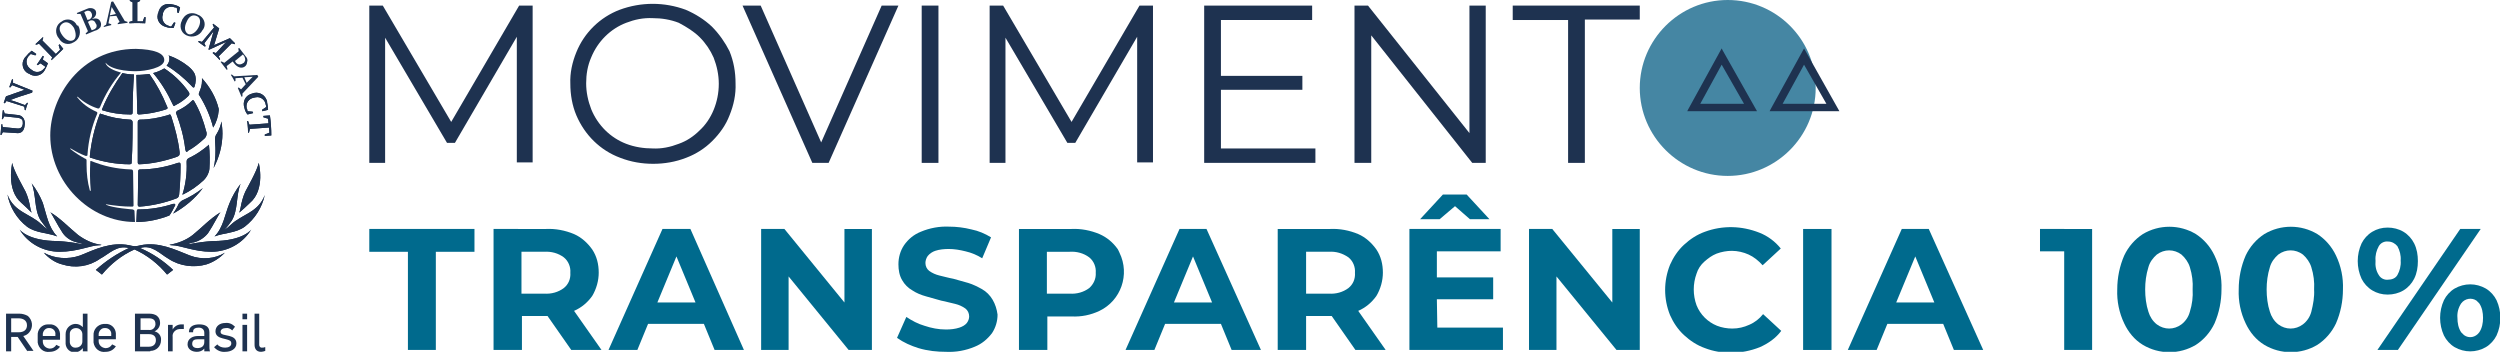 <?xml version="1.0" encoding="utf-8"?>
<!-- Generator: Adobe Illustrator 23.0.1, SVG Export Plug-In . SVG Version: 6.00 Build 0)  -->
<svg version="1.1" id="Layer_1" xmlns="http://www.w3.org/2000/svg" xmlns:xlink="http://www.w3.org/1999/xlink" x="0px" y="0px"
	 viewBox="0 0 537.2 75.6" style="enable-background:new 0 0 537.2 75.6;" xml:space="preserve">
<style type="text/css">
	.st0{fill:#4586A3;}
	.st1{fill:#1E3250;}
	.st2{fill:#006A8D;}
</style>
<g id="Grupo_15474" transform="translate(-8026.48 239)">
	<g id="Grupo_14948" transform="translate(8105.834 -239)">
		<g>
			<g id="Grupo_14947">
				<path id="Caminho_84070" class="st0" d="M310.8,18.9c0,10.4-8.5,18.9-18.9,18.9S273,29.3,273,18.9S281.5,0,291.9,0
					C302.3,0,310.8,8.4,310.8,18.9C310.8,18.9,310.8,18.9,310.8,18.9"/>
				<path id="Caminho_84071" class="st1" d="M17.6,26.2L2.9,1.2H0V35h3.4V8.1l13.3,22.6h1.7L31.7,7.9v27h3.4V1.2h-2.9L17.6,26.2z"/>
				<path id="Caminho_84072" class="st1" d="M73.6,5.7C72,4.2,70.1,3,68,2.1c-4.6-1.7-9.6-1.7-14.2,0c-4.2,1.6-7.6,4.9-9.3,9.1
					c-0.9,2.2-1.4,4.5-1.3,6.8c0,2.3,0.4,4.7,1.3,6.8c1.8,4.2,5.1,7.5,9.4,9.1c2.3,0.9,4.7,1.3,7.1,1.3c2.4,0,4.8-0.4,7.1-1.3
					c2.1-0.8,4-2,5.6-3.6c1.6-1.6,2.9-3.4,3.7-5.5c0.9-2.2,1.4-4.5,1.3-6.9c0-2.4-0.4-4.7-1.3-6.9C76.5,9.2,75.2,7.3,73.6,5.7
					 M74,23.6c-0.7,1.7-1.7,3.2-3,4.4c-1.3,1.3-2.8,2.3-4.5,2.9c-1.8,0.7-3.7,1.1-5.6,1c-1.9,0-3.9-0.3-5.7-1
					c-3.4-1.3-6.1-4-7.5-7.4c-0.7-1.8-1.1-3.7-1.1-5.6c0-1.9,0.3-3.8,1.1-5.6c1.4-3.4,4.1-6.1,7.5-7.4c1.8-0.7,3.7-1.1,5.7-1
					c1.9,0,3.8,0.3,5.6,1C68.2,5.8,69.8,6.8,71,8c1.3,1.3,2.3,2.8,3,4.4c0.7,1.8,1.1,3.7,1.1,5.6C75.1,20,74.7,21.9,74,23.6"/>
				<path id="Caminho_84073" class="st1" d="M97.1,30.6l-13-29.4h-3.9l15,33.8h3.5l15-33.8h-3.6L97.1,30.6z"/>
				<rect id="Retângulo_9387" x="118.7" y="1.2" class="st1" width="3.6" height="33.8"/>
				<path id="Caminho_84074" class="st1" d="M150.9,26.2L136.2,1.2h-2.9V35h3.4V8.1L150,30.7h1.7l13.3-22.8v27h3.4V1.2h-2.9
					L150.9,26.2z"/>
				<path id="Caminho_84075" class="st1" d="M183,19.3h17.5v-3H183v-12h19.6V1.2h-23.2V35h23.9v-3.1H183V19.3z"/>
				<path id="Caminho_84076" class="st1" d="M236.4,28.6L214.6,1.2h-2.9V35h3.6V7.6L237,35h2.9V1.2h-3.5V28.6z"/>
				<path id="Caminho_84077" class="st1" d="M245.7,1.2v3.1h11.9V35h3.6V4.2H273V1.2H245.7z"/>
				<path id="Caminho_84078" class="st2" d="M0,54.1h8.3v21.1h6V54.1h8.3v-4.9H0V54.1z"/>
				<path id="Caminho_84079" class="st2" d="M44,66.8c1.6-0.7,2.9-1.8,3.9-3.2c0.9-1.5,1.4-3.3,1.4-5c0-1.8-0.4-3.5-1.4-5
					c-1-1.4-2.3-2.6-3.9-3.3c-1.9-0.8-4-1.2-6-1.1H26.7v26h6.1v-7.3H38c0.1,0,0.2,0,0.3,0l5.1,7.3h6.5L44,66.8
					C44,66.8,44,66.8,44,66.8 M41.8,55.3c1,0.8,1.5,2.1,1.4,3.3c0.1,1.3-0.4,2.5-1.4,3.3c-1.2,0.9-2.7,1.3-4.2,1.2h-4.9v-9h4.9
					C39.1,54,40.6,54.4,41.8,55.3"/>
				<path id="Caminho_84080" class="st2" d="M63,49.2l-11.6,26h6.2l2.3-5.6h12l2.3,5.6h6.3L69,49.2H63z M61.9,65l4.1-9.9l4.1,9.9
					H61.9z"/>
				<path id="Caminho_84081" class="st2" d="M102.1,65L89.2,49.2h-5v26h5.9V59.4l12.9,15.8h5v-26h-5.9V65z"/>
				<path id="Caminho_84082" class="st2" d="M131.6,62.1c-0.9-0.5-1.9-1-2.9-1.3c-1.1-0.3-2.1-0.6-3.2-0.9c-1.1-0.2-2.1-0.5-3-0.7
					c-0.8-0.2-1.5-0.5-2.2-1c-0.5-0.4-0.8-1-0.8-1.7c0-0.5,0.2-1.1,0.5-1.5c0.4-0.5,1-0.9,1.6-1.1c0.9-0.3,1.9-0.4,2.9-0.4
					c1.2,0,2.4,0.2,3.6,0.5c1.3,0.3,2.5,0.8,3.6,1.5l1.9-4.5c-1.3-0.8-2.7-1.4-4.2-1.7c-1.6-0.4-3.2-0.6-4.8-0.6
					c-2.1-0.1-4.2,0.3-6.1,1.1c-1.5,0.6-2.7,1.6-3.6,2.9c-0.8,1.2-1.2,2.6-1.2,4.1c0,1.2,0.2,2.4,0.8,3.4c0.5,0.9,1.3,1.7,2.2,2.2
					c0.9,0.6,1.9,1,3,1.3c1.1,0.3,2.1,0.6,3.2,0.9c1.1,0.2,2,0.5,3,0.7c0.8,0.2,1.5,0.5,2.2,1c0.5,0.4,0.8,1,0.8,1.7
					c0,0.5-0.2,1-0.5,1.4c-0.4,0.5-1,0.8-1.6,1c-0.9,0.3-1.9,0.4-2.9,0.4c-1.6,0-3.1-0.3-4.6-0.8c-1.4-0.4-2.7-1.1-3.9-1.9l-2,4.5
					c1.4,1,3,1.7,4.6,2.2c2,0.6,4,0.8,6,0.8c2.1,0.1,4.2-0.3,6.1-1.1c1.5-0.6,2.7-1.6,3.7-2.9c0.8-1.2,1.2-2.6,1.2-4
					C134.7,65.3,133.6,63.2,131.6,62.1"/>
				<path id="Caminho_84083" class="st2" d="M156.9,50.3c-1.9-0.8-4-1.2-6-1.1h-11.3v26h6.1V68h5.2c2.1,0.1,4.1-0.3,6-1.2
					c4.6-2.2,6.6-7.8,4.3-12.5c-0.1-0.3-0.3-0.6-0.4-0.8C159.8,52.1,158.5,51,156.9,50.3 M154.7,61.9c-1.2,0.9-2.7,1.3-4.2,1.2h-4.9
					v-9h4.9c1.5-0.1,3,0.3,4.2,1.2c1,0.8,1.5,2.1,1.4,3.3C156.2,59.9,155.6,61.1,154.7,61.9"/>
				<path id="Caminho_84084" class="st2" d="M174.1,49.2l-11.6,26h6.2l2.3-5.6h12l2.3,5.6h6.3l-11.7-26H174.1z M172.9,65l4.1-9.9
					l4.1,9.9H172.9z"/>
				<path id="Caminho_84085" class="st2" d="M212.5,66.8c1.6-0.7,2.9-1.8,3.9-3.2c0.9-1.5,1.4-3.3,1.4-5c0-1.8-0.4-3.5-1.4-5
					c-1-1.4-2.3-2.6-3.9-3.3c-1.9-0.8-4-1.2-6-1.1h-11.3v26h6.1v-7.3h5.2c0.1,0,0.2,0,0.3,0l5.1,7.3h6.5L212.5,66.8
					C212.5,66.8,212.5,66.8,212.5,66.8 M210.4,55.3c1,0.8,1.5,2.1,1.4,3.3c0.1,1.3-0.4,2.5-1.4,3.3c-1.2,0.9-2.7,1.3-4.2,1.2h-4.9
					v-9h4.9C207.7,54,209.1,54.4,210.4,55.3"/>
				<path id="Caminho_84086" class="st2" d="M233.3,44.3l3.2,2.8h4.2l-4.9-5.3h-5.1l-4.9,5.3h4.2L233.3,44.3z"/>
				<path id="Caminho_84087" class="st2" d="M229.4,64.3h12.1v-4.7h-12.1V54h13.7v-4.8h-19.6v26h20.1v-4.8h-14.1L229.4,64.3z"/>
				<path id="Caminho_84088" class="st2" d="M267.1,65l-12.9-15.8h-5v26h5.9V59.4l12.9,15.8h5v-26h-5.9V65z"/>
				<path id="Caminho_84089" class="st2" d="M286.9,56.2c0.8-0.7,1.6-1.3,2.6-1.7c1.1-0.4,2.2-0.6,3.3-0.6c1.2,0,2.5,0.3,3.6,0.8
					c1.1,0.5,2.1,1.3,3,2.3l3.9-3.6c-1.2-1.5-2.8-2.7-4.6-3.4c-3.8-1.5-7.9-1.6-11.7-0.2c-1.7,0.6-3.2,1.6-4.5,2.8
					c-1.3,1.2-2.3,2.7-3,4.3c-1.4,3.5-1.4,7.3,0,10.8c0.7,1.6,1.7,3.1,3,4.3c1.3,1.2,2.8,2.2,4.5,2.8c1.8,0.7,3.7,1,5.6,1
					c2.1,0,4.2-0.4,6.2-1.2c1.8-0.8,3.4-1.9,4.6-3.5l-3.9-3.6c-0.8,1-1.8,1.8-3,2.3c-1.1,0.5-2.3,0.8-3.6,0.8
					c-1.1,0-2.3-0.2-3.3-0.6c-2-0.8-3.6-2.4-4.4-4.4c-0.8-2.2-0.8-4.6,0-6.8C285.5,57.8,286.1,56.9,286.9,56.2"/>
				<rect id="Retângulo_9388" x="308.1" y="49.2" class="st2" width="6.1" height="26"/>
				<path id="Caminho_84090" class="st2" d="M329.3,49.2l-11.6,26h6.2l2.3-5.6h12l2.3,5.6h6.3l-11.7-26H329.3z M328.1,65l4.1-9.9
					l4.1,9.9H328.1z"/>
				<path id="Caminho_84091" class="st2" d="M359,54h5.2v21.2h6v-26H359V54z"/>
				<path id="Caminho_84092" class="st2" d="M392.5,50.3c-3.5-2.1-7.9-2.1-11.4,0c-1.7,1.1-3.1,2.7-4,4.6c-1,2.3-1.5,4.8-1.5,7.3
					c-0.1,2.5,0.4,5,1.5,7.3c0.9,1.9,2.2,3.5,4,4.6c3.5,2.1,7.9,2.1,11.4,0c1.7-1.1,3.1-2.7,4-4.6c1-2.3,1.5-4.8,1.5-7.3
					c0.1-2.5-0.4-5-1.5-7.3C395.6,53,394.2,51.4,392.5,50.3 M391.2,67c-0.3,1.1-0.9,2-1.8,2.7c-1.6,1.2-3.7,1.2-5.3,0
					c-0.9-0.7-1.5-1.7-1.8-2.7c-0.5-1.5-0.7-3.2-0.7-4.8c0-1.6,0.2-3.2,0.7-4.8c0.3-1.1,1-2,1.8-2.7c1.6-1.2,3.7-1.2,5.3,0
					c0.8,0.7,1.5,1.7,1.8,2.7c0.5,1.6,0.7,3.2,0.6,4.8C391.9,63.8,391.7,65.4,391.2,67"/>
				<path id="Caminho_84093" class="st2" d="M418.6,50.3c-3.5-2.1-7.9-2.1-11.4,0c-1.7,1.1-3.1,2.7-4,4.6c-1,2.3-1.5,4.8-1.5,7.3
					c-0.1,2.5,0.4,5,1.5,7.3c0.9,1.9,2.2,3.5,4,4.6c3.5,2.1,7.9,2.1,11.4,0c1.7-1.1,3.1-2.7,4-4.6c1-2.3,1.5-4.8,1.5-7.3
					c0.1-2.5-0.4-5-1.5-7.3C421.7,53,420.3,51.4,418.6,50.3 M417.3,67c-0.3,1.1-0.9,2-1.8,2.7c-1.6,1.2-3.7,1.2-5.3,0
					c-0.9-0.7-1.5-1.7-1.8-2.7c-0.5-1.5-0.7-3.2-0.7-4.8c0-1.6,0.2-3.2,0.7-4.8c0.3-1.1,1-2,1.8-2.7c1.6-1.2,3.7-1.2,5.3,0
					c0.8,0.7,1.5,1.7,1.8,2.7c0.5,1.6,0.7,3.2,0.6,4.8C418,63.8,417.7,65.4,417.3,67"/>
				<path id="Caminho_84094" class="st2" d="M457.1,64.5c-0.5-1-1.3-1.9-2.3-2.5c-2.1-1.2-4.6-1.2-6.7,0c-1,0.6-1.8,1.5-2.3,2.5
					c-1.1,2.4-1.1,5.2,0,7.6c0.5,1,1.3,1.9,2.3,2.5c2.1,1.2,4.6,1.2,6.7,0c1-0.6,1.8-1.5,2.3-2.5C458.2,69.7,458.2,66.9,457.1,64.5
					 M453.4,71.4c-0.8,1.1-2.2,1.4-3.3,0.6c-0.2-0.2-0.4-0.4-0.6-0.6c-0.6-0.9-0.8-2-0.8-3.1c-0.1-1.1,0.2-2.2,0.8-3.1
					c0.8-1.1,2.3-1.3,3.3-0.6c0.2,0.2,0.4,0.4,0.6,0.6c0.6,0.9,0.8,2,0.8,3.1C454.2,69.4,454,70.5,453.4,71.4"/>
				<path id="Caminho_84095" class="st2" d="M437.1,62.4c1-0.6,1.8-1.5,2.3-2.5c0.6-1.2,0.8-2.5,0.8-3.8c0-1.3-0.2-2.6-0.8-3.8
					c-0.5-1-1.3-1.9-2.3-2.5c-1-0.6-2.2-0.9-3.4-0.9c-1.2,0-2.3,0.3-3.3,0.9c-1,0.6-1.8,1.5-2.3,2.5c-1.1,2.4-1.1,5.2,0,7.6
					c0.5,1,1.3,1.9,2.3,2.5c1,0.6,2.1,0.9,3.3,0.9C434.9,63.3,436.1,63,437.1,62.4 M431.8,59.1c-0.6-0.9-0.8-2-0.7-3.1
					c-0.1-1.1,0.2-2.2,0.7-3.1c0.4-0.7,1.2-1.1,2-1c0.8,0,1.5,0.4,2,1c0.5,0.9,0.8,2,0.7,3.1c0.1,1.1-0.2,2.2-0.7,3.1
					c-0.4,0.7-1.2,1-2,1C433,60.2,432.2,59.8,431.8,59.1"/>
				<path id="Caminho_84096" class="st2" d="M449.3,49.2l-17.8,26h4.4l17.8-26H449.3z"/>
				<path id="Caminho_84097" class="st1" d="M290.6,10.4l-7.2,13.1l-0.2,0.4h15l-7.4-13.1L290.6,10.4z M286,22.3l4.6-8.4l4.8,8.4
					H286z"/>
				<path id="Caminho_84098" class="st1" d="M308.3,10.4l-7.2,13.1l-0.2,0.4h15L308.3,10.4z M303.7,22.3l4.6-8.4l4.8,8.4H303.7z"/>
			</g>
		</g>
	</g>
	<g id="Grupo_15458" transform="translate(7753.48 -505.98)">
		<g id="Grupo_15028" transform="translate(273 266.981)">
			<g>
				<g id="Grupo_15017">
					<path id="Caminho_84152" class="st1" d="M57.8,27.4l-4.1,0.3l-0.2,0.8l-0.2,0c0-1.3-0.2-2.5-0.2-2.5l0.2,0l0.3,0.8l4.1-0.3
						l-0.1-1l-1-0.3l0-0.3l1.4-0.1c0.2,1.4,0.3,2.9,0.3,4.3l-1.4,0.1l0-0.3l1-0.4L57.8,27.4z"/>
					<path id="Caminho_84153" class="st1" d="M53.2,23.9l1.1,0.1l0.1,0.3l-1.2,0.3l-0.1-0.1c-0.3-0.4-0.5-0.9-0.6-1.4
						c-0.4-1.2,0.2-2.5,1.4-2.9c0.1,0,0.2-0.1,0.3-0.1c1.2-0.5,2.6,0.1,3.1,1.4c0.1,0.2,0.1,0.3,0.1,0.5c0.1,0.5,0.2,1,0.2,1.6
						l-1.2,0.3l-0.1-0.3l0.9-0.6c0-0.2,0-0.3-0.1-0.5c-0.1-1-1.1-1.8-2.1-1.6c-0.2,0-0.3,0.1-0.5,0.1c-1,0.2-1.7,1.1-1.5,2.2
						c0,0.1,0,0.2,0.1,0.2C53.1,23.6,53.2,23.8,53.2,23.9L53.2,23.9z"/>
					<path id="Caminho_84154" class="st1" d="M46,9.7l3.4-1.5l1.1,1.1l-0.1,0.2l-0.6-0.2L47,12.1l0.3,0.6l-0.1,0.2
						c-0.7-0.8-1.5-1.5-1.5-1.5l0.1-0.2l0.6,0.2L48.6,9l-3.7,1.7l-0.1-0.1l1.1-3.9l-2,2.6l0.3,0.6L44,10l-1.4-1l0.1-0.2L43.4,9
						l2.6-3.1l-0.3-0.6l0.1-0.2l1.3,1L46,9.7z"/>
					<path id="Caminho_84155" class="st1" d="M36.8,5.7l0.6-0.9l0.3,0.1l-0.4,1.1h-0.1c-0.5,0-1,0-1.5-0.2c-1.3-0.3-2.1-1.5-1.8-2.7
						c0-0.1,0-0.2,0.1-0.3c0.3-1.5,1.4-2.3,3.3-1.8c0.5,0.1,1,0.3,1.4,0.6l-0.3,1.2l-0.3-0.1L38,1.7c-0.1-0.1-0.2-0.1-0.4-0.1
						c-1-0.4-2.1,0-2.5,1C35,2.8,35,2.9,35,3.1c-0.4,1,0.2,2.1,1.1,2.4c0.1,0,0.1,0,0.2,0.1C36.5,5.7,36.6,5.7,36.8,5.7"/>
					<path id="Caminho_84156" class="st1" d="M28.5,4.5l0-4l-0.6-0.3V0c1.1,0,2.2,0,2.2,0v0.2l-0.6,0.3l0,4.1l1.2,0L31,3.7h0.3
						L31.2,5c0,0-1.9-0.1-3.4,0V4.7L28.5,4.5z"/>
					<path id="Caminho_84157" class="st1" d="M11.2,12.3L8.4,9.4L7.8,9.6L7.6,9.5L9.2,8l0.1,0.1L9.1,8.7l2.9,2.9l0.9-0.9l-0.3-1
						l0.2-0.2l0.8,1c0,0-1.2,1.2-2.5,2.4L11,12.9L11.2,12.3z"/>
					<path id="Caminho_84158" class="st1" d="M9.2,12.8l1.1,0.8c-0.2,0.5-0.4,1-0.7,1.5c-0.6,1.1-2,1.5-3.1,0.9
						c-0.1-0.1-0.2-0.2-0.4-0.2c-1.2-0.6-1.6-2.1-0.9-3.2c0.1-0.2,0.2-0.3,0.4-0.5c0.3-0.4,0.7-0.8,1.1-1.1l0.1-0.1l1,0.7l-0.2,0.3
						l-1-0.3c-0.1,0.1-0.2,0.2-0.3,0.3c-0.8,0.7-0.8,2,0,2.7c0.2,0.2,0.3,0.3,0.5,0.4c0.8,0.7,1.9,0.6,2.6-0.2
						c0.1-0.1,0.1-0.2,0.2-0.2c0.1-0.1,0.1-0.2,0.1-0.3l-1-0.7l-0.6,0.4l-0.2-0.1L9.2,12l0.2,0.1L9.2,12.8z"/>
					<path id="Caminho_84159" class="st1" d="M2.2,21.5c1.1,0.3,2.1,0.7,3.2,1.1c0.1-0.2,0.3-0.3,0.4-0.5L6,22.1
						c-0.2,0.5-0.4,1.1-0.5,1.6l-0.2-0.1c0-0.2,0-0.4-0.1-0.7c-1.3-0.4-2.5-0.8-3.8-1.2c-0.1,0.2-0.3,0.4-0.4,0.5l-0.2-0.1
						c0.2-0.5,0.3-1,0.5-1.4c1.3-0.5,2.7-0.9,4-1.4l-2.7-1c-0.1,0.2-0.3,0.3-0.4,0.5l-0.2-0.1c0.2-0.6,0.4-1.1,0.6-1.7l0.2,0.1
						c0,0.2,0,0.5,0,0.7L7,19.5c0,0.1-0.1,0.2-0.1,0.4C5.3,20.4,3.7,20.9,2.2,21.5"/>
					<path id="Caminho_84160" class="st1" d="M0.6,27.3l3,0.3c0.8,0.1,1.2-0.2,1.3-1c0-0.3,0-0.6-0.1-0.8c-0.2-0.3-0.5-0.4-1-0.5
						l-2.9-0.3c-0.1,0.2-0.2,0.4-0.3,0.6l-0.2,0c0.1-0.6,0.1-1.2,0.2-1.9l0.2,0c0.1,0.2,0.1,0.5,0.2,0.7l2.7,0.3
						c0.6,0,1.1,0.3,1.4,0.8c0.2,0.4,0.3,0.9,0.2,1.4c-0.1,1.2-0.7,1.8-1.7,1.7l-3-0.2c-0.1,0.2-0.2,0.4-0.3,0.6l-0.2,0
						c0.1-0.8,0.1-1.5,0.2-2.3l0.2,0C0.5,26.9,0.5,27.1,0.6,27.3"/>
					<path id="Caminho_84161" class="st1" d="M53.7,43.6c3.4-2.9,1.9-8.6,1.9-8.6c-0.4,1.8-2.4,5.2-2.9,6.2c-0.5,1.1-0.8,2.3-1,3.4
						c-0.1,0.6-0.3,1.1-0.3,1.1C52.2,45,53,44.3,53.7,43.6"/>
					<path id="Caminho_84162" class="st1" d="M40.8,54.9c-3.3-1.3-6.7-3-10.6-2.2c-0.4,0.1-0.8,0.2-1.2,0.2c-0.4,0-0.8-0.1-1.2-0.2
						c-4-0.8-7.4,0.9-10.6,2.2c-2.6,0.9-5.4,0.7-7.8-0.6c1.1,1.2,2.4,2.1,3.9,2.5c2.8,0.9,5.8,0.5,8.2-1.2c1.9-1,3.6-3,6.2-2.3
						c-2.6,1.2-5,2.8-7.1,4.7l1.3,1c1.9-2.3,4.3-4.2,7-5.4c2.7,1.2,5.1,3.1,7,5.4l1.3-1c-2.1-2-4.5-3.6-7.1-4.7
						c2.5-0.8,4.2,1.2,6.1,2.3c2.4,1.6,5.5,2,8.2,1.2c1.5-0.5,2.9-1.4,3.9-2.5C46.3,55.6,43.4,55.9,40.8,54.9"/>
					<path id="Caminho_84163" class="st1" d="M46.1,50.8c2.1-0.8,4.6-0.7,6.5-2.1c2.2-1.7,3.7-4.1,4.3-6.8c-1.4,3.8-4.9,4.1-7.3,6.4
						c-0.4,0.4-0.9,0.8-1.4,1.1l0,0c0.6-0.6,1.1-1.3,1.6-2c1.4-2.3,0.9-5.5,1.9-7.9c-1,1.3-1.8,2.7-2.4,4.2
						C48.3,46.1,48,48.9,46.1,50.8"/>
					<path id="Caminho_84164" class="st1" d="M4.6,43.6c0.8,0.7,1.5,1.4,2.2,2.1c0,0-0.2-0.5-0.3-1.1c-0.2-1.2-0.5-2.3-1-3.4
						c-0.5-1-2.5-4.4-2.9-6.2C2.7,35,1.2,40.7,4.6,43.6"/>
					<path id="Caminho_84165" class="st1" d="M45.4,54.1c3.5,0,6.8-1.8,8.6-4.8c0,0-1.7,2.5-8.3,2.5c-1.6,0.1-3.1,0.3-4.7,0.6
						c-0.2,0.1-0.3,0-0.5,0c0.4-0.1,0.7-0.3,1.1-0.3c1.2-0.3,2.3-1,3.1-2c1.1-1.6,2.4-4.3,2.7-4.5c-2.3,1.4-3.9,3.2-6,4.9
						c-1.4,1.1-3.2,1.8-5,2.1c0.2,0.1,0.4,0.1,0.5,0.1C38.8,52.7,41.7,54.1,45.4,54.1"/>
					<path id="Caminho_84166" class="st1" d="M21.3,52.7c0.2,0,0.4,0,0.5-0.1c-1.8-0.2-3.5-1-5-2.1c-2.1-1.7-3.7-3.5-6-4.9
						c0.3,0.2,1.6,2.9,2.7,4.5c0.7,1,1.8,1.7,3.1,2c0.4,0.1,0.8,0.2,1.1,0.3c-0.2,0.1-0.3,0.1-0.5,0c-1.5-0.3-3.1-0.5-4.7-0.6
						c-6.6,0-8.3-2.5-8.3-2.5c1.8,3,5.1,4.8,8.6,4.8C16.7,54.1,19.5,52.7,21.3,52.7"/>
					<path id="Caminho_84167" class="st1" d="M1.6,41.8c1.4,3.8,4.9,4.1,7.3,6.4c0.4,0.4,0.9,0.8,1.4,1.1l0,0
						c-0.6-0.6-1.1-1.3-1.6-2c-1.4-2.3-0.9-5.5-1.9-7.9c1,1.3,1.8,2.7,2.4,4.2c0.8,2.5,1.2,5.3,3.1,7.2c-2.1-0.8-4.6-0.7-6.5-2.1
						C3.6,47,2.1,44.5,1.6,41.8"/>
					<path id="Caminho_84168" class="st1" d="M30,35.3c2.7-0.1,5.4-0.7,8-1.6c0.5-0.2,0.6-0.4,0.6-0.7c0-0.1,0-0.2,0-0.3
						c-0.3-2.6-1-5.2-1.8-7.7c-0.1-0.3-0.2-0.4-0.3-0.4c-0.1,0-0.2,0-0.3,0.1c-2,0.6-4,1-6.1,1c-0.3,0-0.5,0.2-0.5,0.5
						c0,0,0,0.1,0,0.1c0,1.3,0,3.4,0,6.2c0,0.7,0,1.7,0,2.4c0,0.1,0,0.2,0.1,0.3C29.7,35.3,29.9,35.3,30,35.3"/>
					<path id="Caminho_84169" class="st1" d="M22,23.3c-0.1,0.2-0.1,0.3-0.1,0.3c0,0,0.1,0.1,0.1,0.1c1.9,0.6,3.9,0.9,6,0.9
						c0.1,0,0.3,0,0.4-0.1c0.1-0.1,0.1-0.3,0.1-0.5c0-2.6,0.1-5.3,0.3-8c-0.8,0-1.7-0.1-2.5-0.3C24.6,18.1,23.1,20.6,22,23.3"/>
					<path id="Caminho_84170" class="st1" d="M28.5,26.3c0-0.3-0.2-0.6-0.5-0.6c0,0,0,0-0.1,0c-2.1-0.1-4.2-0.5-6.1-1.2
						c-0.1,0-0.1,0-0.2-0.1c-0.1,0-0.1,0-0.2,0.2c-1.1,2.9-1.8,5.9-2.1,9c0,0.2,0,0.3,0.2,0.3c2.7,0.9,5.5,1.4,8.3,1.4
						c0,0,0.3,0,0.4-0.1c0.1-0.1,0.1-0.2,0.1-0.6C28.5,32.3,28.5,26.3,28.5,26.3"/>
					<path id="Caminho_84171" class="st1" d="M38.3,44c-0.3,0.7-0.7,1.3-1.1,1.9c2.5-1.4,4.7-3.2,6.4-5.5c-1.4,1.1-2.9,2-4.5,2.7
						C38.7,43.4,38.4,43.7,38.3,44"/>
					<path id="Caminho_84172" class="st1" d="M46.3,32.4c0,1.3-0.1,2.5-0.4,3.7c1.2-2.3,1.9-4.8,1.9-7.4c0-0.9-0.1-1.7-0.2-2.6
						c-0.2,0.9-0.5,1.8-1,2.6c-0.3,0.4-0.4,0.8-0.4,1.3C46.3,31.3,46.3,32.4,46.3,32.4"/>
					<path id="Caminho_84173" class="st1" d="M41.8,18.6c0.3-0.9,0.4-1.9,0-2.8c-0.3-0.6-0.8-1.1-1.4-1.6c-1.3-1-2.7-1.8-4.2-2.3
						c0.2,0.2,0.2,0.5,0.2,0.8c0,0.5-0.3,1.1-0.6,1.4c2,1.2,3.8,2.7,5.4,4.4c0,0,0.2,0.3,0.4,0.3C41.7,18.9,41.8,18.6,41.8,18.6"/>
					<path id="Caminho_84174" class="st1" d="M18.8,33.2c0.2-3,0.9-6,2.1-8.8c0,0,0-0.1,0-0.2c0-0.1,0-0.1-0.2-0.2
						c-1.6-0.7-3-1.7-4.1-3.1c0,0-0.1-0.1,0-0.1s0.1,0,0.1,0c1.2,1.1,2.7,2,4.3,2.5c0.1,0,0.1,0,0.2,0c0.1,0,0.1,0,0.3-0.3
						c1.1-2.7,2.6-5.2,4.5-7.4c-1.5-0.4-3-1.1-3.3-2c0,0,0-0.1,0-0.1c0.1,0,0.1,0.1,0.1,0.1c1.6,1.8,6.4,1.7,6.4,1.7
						c2,0,6.1-0.7,6.1-2.4c0-1.5-2.2-2.3-6.1-2.4c-12,0-18.4,10.4-18.4,18.6c0,10,8.4,18.6,18.2,18.6c0-0.2-0.1-2.3-0.1-2.3
						c0-0.2-0.1-0.3-0.4-0.4c0,0-4.3-0.3-5.7-1c-0.1,0,0-0.1,0-0.1c1.9,0.3,3.7,0.5,5.6,0.5c0.2,0,0.3-0.1,0.3-0.3c0,0,0,0,0,0
						c0-0.3-0.1-7.1-0.1-7.1c0-0.5-0.1-0.6-0.6-0.6c-2.9-0.1-5.7-0.7-8.4-1.8c-0.1,0-0.1,0-0.1,0c-0.1,0-0.1,0.1-0.1,0.1
						c-0.1,2.1-0.1,4.1,0.1,6.2c0,0.1,0,0.1-0.1,0.1s-0.1-0.1-0.1-0.1c-0.5-1.8-0.7-3.6-0.7-5.5c0-0.1,0-0.9,0-0.9
						c0-0.2-0.1-0.4-0.3-0.4c-1.1-0.6-2.2-1.3-3.2-2.1c0,0,0-0.1,0-0.1c0,0,0,0,0,0c0,0,0.1,0,0.1,0c1,0.6,2.1,1.2,3.2,1.6l0.1,0
						C18.8,33.5,18.8,33.4,18.8,33.2"/>
					<path id="Caminho_84175" class="st1" d="M45.8,27.4c0.7-1.1,1.1-2.4,1.2-3.7c0-0.1,0-0.2,0-0.3c-0.6-2.5-1.9-4.7-3.6-6.6
						c0,0.2,0,0.4,0,0.6c0,0.8-0.2,1.5-0.5,2.2c-0.1,0.2-0.1,0.4-0.2,0.6c0,0.1,0.1,0.3,0.2,0.4C44.2,22.7,45.2,25,45.8,27.4"/>
					<path id="Caminho_84176" class="st1" d="M44.9,31.1C44.9,31,44.8,31.1,44.9,31.1c-1.3,1.1-2.7,2.1-4.2,2.8
						c-0.6,0.3-0.6,0.5-0.6,1c0.1,2.3-0.2,4.7-0.9,6.9c0,0-0.1,0.1,0.1,0c1.7-0.8,3.2-1.9,4.5-3.1c0.6-0.6,1.1-1.5,1.2-2.4
						C45.1,34.6,45.1,32.9,44.9,31.1"/>
					<path id="Caminho_84177" class="st1" d="M37.6,43.8C37.6,43.8,37.6,43.8,37.6,43.8C37.6,43.8,37.6,43.8,37.6,43.8
						c-0.2,0-0.3,0-0.4,0c-2.4,0.8-5,1.2-7.5,1.2c-0.2,0-0.3,0.1-0.3,0.4l-0.1,2.3c2.4,0,4.8-0.5,7.1-1.4c0.5-0.7,0.9-1.5,1.3-2.3
						C37.6,44,37.6,43.9,37.6,43.8"/>
					<path id="Caminho_84178" class="st1" d="M35.7,23.5c0.1-0.1,0.2-0.1,0.3-0.2c0-0.1,0-0.3-0.1-0.4c-1-2.5-2.3-4.9-3.8-7
						c-0.9,0.1-1.8,0.2-2.8,0.2c0.1,2.7,0.1,5.4,0.2,8c0,0.2,0,0.4,0.1,0.4c0.1,0.1,0.2,0.1,0.3,0.1C31.9,24.5,33.8,24.1,35.7,23.5"
						/>
					<path id="Caminho_84179" class="st1" d="M37.7,22.6c1-0.5,2-1.2,2.8-2c0.1-0.1,0.2-0.3,0.2-0.4c0-0.2-0.1-0.4-0.2-0.5
						c-1.4-2-3.2-3.7-5.2-5c-0.7,0.4-1.5,0.8-2.4,1c1.7,2,3.1,4.3,4.2,6.7c0.1,0.2,0.2,0.4,0.3,0.4C37.4,22.8,37.5,22.7,37.7,22.6"
						/>
					<path id="Caminho_84180" class="st1" d="M38.8,35.5c0,0,0-0.4-0.1-0.5c-0.1-0.1-0.5,0-0.5,0c-2.6,0.9-5.3,1.4-8,1.4
						c-0.5,0-0.5,0.2-0.5,0.6c0,2.5-0.1,4.9-0.1,7c0,0,0,0.2,0.1,0.3s0.3,0.1,0.3,0.1c2.7-0.2,5.4-0.8,8-1.8
						c0.4-0.2,0.4-0.4,0.5-0.8C38.7,39.7,38.8,37.6,38.8,35.5"/>
					<path id="Caminho_84181" class="st1" d="M40,32.6c-0.1-0.1-0.2-0.6-0.2-0.6c-0.3-2.6-1-5.1-1.9-7.5c0-0.1-0.1-0.2-0.1-0.3
						c0-0.1,0.1-0.2,0.3-0.4c1.1-0.5,2.2-1.2,3.1-2.1c0.1-0.1,0.2-0.2,0.3-0.2h0c0,0,0.1,0.1,0.2,0.2c1.2,2,2,4.2,2.6,6.5
						c0.1,0.2,0.1,0.4,0.1,0.6c0,0.3-0.2,0.7-0.4,0.9c-1.1,1-2.3,2-3.6,2.7C40.4,32.5,40.1,32.7,40,32.6"/>
					<path id="Caminho_84182" class="st1" d="M42.6,3.2C41.4,2.5,40,2.8,39.3,4c-0.1,0.1-0.2,0.3-0.2,0.4c-0.6,1.1-0.3,2.5,0.8,3.1
						c0.1,0,0.1,0.1,0.2,0.1c1.2,0.6,2.8,0.1,3.4-1.1c0,0,0-0.1,0.1-0.1c0.7-1,0.4-2.3-0.6-3C42.8,3.3,42.7,3.2,42.6,3.2 M42.6,6
						C42,7.1,41,7.6,40.4,7.3c-0.7-0.4-0.9-1.4-0.3-2.6c0.5-1.2,1.3-1.7,2.3-1.2C43.1,3.9,43.2,4.9,42.6,6"/>
					<path id="Caminho_84183" class="st1" d="M57.8,27.4l-4.1,0.3l-0.2,0.8l-0.2,0c0-1.3-0.2-2.5-0.2-2.5l0.2,0l0.3,0.8l4.1-0.3
						l-0.1-1l-1-0.3l0-0.3l1.4-0.1c0.2,1.4,0.3,2.9,0.3,4.3l-1.4,0.1l0-0.3l1-0.4L57.8,27.4z"/>
					<path id="Caminho_84184" class="st1" d="M53.2,23.9l1.1,0.1l0.1,0.3l-1.2,0.3l-0.1-0.1c-0.3-0.4-0.5-0.9-0.6-1.4
						c-0.4-1.2,0.2-2.5,1.4-2.9c0.1,0,0.2-0.1,0.3-0.1c1.2-0.5,2.6,0.1,3.1,1.4c0.1,0.2,0.1,0.3,0.1,0.5c0.1,0.5,0.2,1,0.2,1.6
						l-1.2,0.3l-0.1-0.3l0.9-0.6c0-0.2,0-0.3-0.1-0.5c-0.1-1-1.1-1.8-2.1-1.6c-0.2,0-0.3,0.1-0.5,0.1c-1,0.2-1.7,1.1-1.5,2.2
						c0,0.1,0,0.2,0.1,0.2C53.1,23.6,53.2,23.8,53.2,23.9L53.2,23.9z"/>
					<path id="Caminho_84185" class="st1" d="M55.5,16.5l-0.2-0.4l-5,0.3L49.8,16l-0.2,0.1c0,0,0.5,0.7,0.8,1.4l0.2-0.1l0-0.6
						l1.5-0.1l0.7,1.4l-1,1.1l-0.5-0.4l-0.2,0.1c0,0,0.4,0.9,0.8,1.9l0.2-0.1l0-0.6L55.5,16.5z M52.5,16.6l1.8-0.1l-1.3,1.3
						L52.5,16.6z"/>
					<path id="Caminho_84186" class="st1" d="M52.7,12l-1.3-1.7l-0.2,0.1l0.1,0.6l-3.1,2.5l-0.6-0.3l-0.2,0.1c0,0,0.7,0.9,1.3,1.7
						l0.2-0.1l-0.2-0.7l1.3-1l0.3,0.4c0.7,0.9,1.6,1.2,2.3,0.7c0.3-0.2,0.5-0.6,0.5-1C53.3,12.9,53.1,12.4,52.7,12 M52.7,12.9
						c-0.1,0.3-0.2,0.6-0.5,0.7c-0.3,0.2-0.6,0.3-1,0.2c-0.3-0.1-0.5-0.3-0.6-0.5l-0.1-0.2l1.7-1.4l0.3,0.4
						C52.6,12.3,52.7,12.6,52.7,12.9"/>
					<path id="Caminho_84187" class="st1" d="M46,9.7l3.4-1.5l1.1,1.1l-0.1,0.2l-0.6-0.2L47,12.1l0.3,0.6l-0.1,0.2
						c-0.7-0.8-1.5-1.5-1.5-1.5l0.1-0.2l0.6,0.2L48.6,9l-3.7,1.7l-0.1-0.1l1.1-3.9l-2,2.6l0.3,0.6L44,10l-1.4-1l0.1-0.2L43.4,9
						l2.6-3.1l-0.3-0.6l0.1-0.2l1.3,1L46,9.7z"/>
					<path id="Caminho_84188" class="st1" d="M36.8,5.7l0.6-0.9l0.3,0.1l-0.4,1.1h-0.1c-0.5,0-1,0-1.5-0.2c-1.3-0.3-2.1-1.5-1.8-2.7
						c0-0.1,0-0.2,0.1-0.3c0.3-1.5,1.4-2.3,3.3-1.8c0.5,0.1,1,0.3,1.4,0.6l-0.3,1.2l-0.3-0.1L38,1.7c-0.1-0.1-0.2-0.1-0.4-0.1
						c-1-0.4-2.1,0-2.5,1C35,2.8,35,2.9,35,3.1c-0.4,1,0.2,2.1,1.1,2.4c0.1,0,0.1,0,0.2,0.1C36.5,5.7,36.6,5.7,36.8,5.7"/>
					<path id="Caminho_84189" class="st1" d="M28.5,4.5l0-4l-0.6-0.3V0c1.1,0,2.2,0,2.2,0v0.2l-0.6,0.3l0,4.1l1.2,0L31,3.7h0.3
						L31.2,5c0,0-1.9-0.1-3.4,0V4.7L28.5,4.5z"/>
					<path id="Caminho_84190" class="st1" d="M27.4,4.7l-0.6-0.2l-2.5-4.2l-0.4,0.1l-1.1,4.9l-0.5,0.3l0,0.2l1.6-0.4l0-0.2l-0.6-0.2
						l0.3-1.5L25,3.4l0.7,1.3L25.3,5l0,0.2l2.1-0.3L27.4,4.7z M23.6,3.3L24,1.5L24.9,3L23.6,3.3z"/>
					<path id="Caminho_84191" class="st1" d="M21.6,4.7c-0.3-0.7-0.9-0.9-1.9-0.6c0.8-0.4,1.1-1,0.9-1.7c-0.1-0.3-0.4-0.5-0.7-0.6
						c-0.4-0.1-0.8-0.1-1.2,0.1l-2.2,0.9l0.1,0.2l0.7,0l1.6,3.7l-0.5,0.5l0.1,0.2l1.9-0.8c0.5-0.1,0.9-0.4,1.2-0.8
						C21.7,5.5,21.8,5.1,21.6,4.7 M18.1,2.6l0.4-0.2c0.4-0.2,0.9-0.1,1.1,0.3c0,0.1,0.1,0.1,0.1,0.2c0.2,0.5,0,1-0.5,1.3
						c0,0-0.1,0-0.1,0l-0.3,0.1L18.1,2.6z M20.7,5.9c-0.2,0.3-0.4,0.4-0.7,0.5l-0.3,0.1l-0.8-1.8l0.3-0.2c0.5-0.3,1.1-0.1,1.3,0.4
						c0,0.1,0.1,0.1,0.1,0.2C20.8,5.3,20.8,5.6,20.7,5.9"/>
					<path id="Caminho_84192" class="st1" d="M16.5,5.4c-0.5-1.1-1.8-1.5-2.9-1c-0.1,0.1-0.2,0.1-0.3,0.2c-1.2,0.6-1.6,2.1-0.9,3.3
						c0.1,0.1,0.2,0.3,0.3,0.4c0.6,1.1,2,1.5,3.1,0.8c0.1,0,0.1-0.1,0.2-0.1c1.2-0.7,1.5-2.3,0.8-3.5C16.6,5.5,16.6,5.5,16.5,5.4
						 M15.8,8.6c-0.7,0.4-1.6,0.1-2.4-1c-0.8-1.1-0.8-2,0.1-2.6c0.8-0.5,1.7-0.1,2.4,1C16.4,7.2,16.4,8.2,15.8,8.6"/>
					<path id="Caminho_84193" class="st1" d="M11.2,12.3L8.4,9.4L7.8,9.6L7.6,9.5L9.2,8l0.1,0.1L9.1,8.7l2.9,2.9l0.9-0.9l-0.3-1
						l0.2-0.2l0.8,1c0,0-1.2,1.2-2.5,2.4L11,12.9L11.2,12.3z"/>
					<path id="Caminho_84194" class="st1" d="M9.2,12.8l1.1,0.8c-0.2,0.5-0.4,1-0.7,1.5c-0.6,1.1-2,1.5-3.1,0.9
						c-0.1-0.1-0.2-0.2-0.4-0.2c-1.2-0.6-1.6-2.1-0.9-3.2c0.1-0.2,0.2-0.3,0.4-0.5c0.3-0.4,0.7-0.8,1.1-1.1l0.1-0.1l1,0.7l-0.2,0.3
						l-1-0.3c-0.1,0.1-0.2,0.2-0.3,0.3c-0.8,0.7-0.8,2,0,2.7c0.2,0.2,0.3,0.3,0.5,0.4c0.8,0.7,1.9,0.6,2.6-0.2
						c0.1-0.1,0.1-0.2,0.2-0.2c0.1-0.1,0.1-0.2,0.1-0.3l-1-0.7l-0.6,0.4l-0.2-0.1L9.2,12l0.2,0.1L9.2,12.8z"/>
					<path id="Caminho_84195" class="st1" d="M2.2,21.5c1.1,0.3,2.1,0.7,3.2,1.1c0.1-0.2,0.3-0.3,0.4-0.5L6,22.1
						c-0.2,0.5-0.4,1.1-0.5,1.6l-0.2-0.1c0-0.2,0-0.4-0.1-0.7c-1.3-0.4-2.5-0.8-3.8-1.2c-0.1,0.2-0.3,0.4-0.4,0.5l-0.2-0.1
						c0.2-0.5,0.3-1,0.5-1.4c1.3-0.5,2.7-0.9,4-1.4l-2.7-1c-0.1,0.2-0.3,0.3-0.4,0.5l-0.2-0.1c0.2-0.6,0.4-1.1,0.6-1.7l0.2,0.1
						c0,0.2,0,0.5,0,0.7L7,19.5c0,0.1-0.1,0.2-0.1,0.4C5.3,20.4,3.7,20.9,2.2,21.5"/>
					<path id="Caminho_84196" class="st1" d="M0.6,27.3l3,0.3c0.8,0.1,1.2-0.2,1.3-1c0-0.3,0-0.6-0.1-0.8c-0.2-0.3-0.5-0.4-1-0.5
						l-2.9-0.3c-0.1,0.2-0.2,0.4-0.3,0.6l-0.2,0c0.1-0.6,0.1-1.2,0.2-1.9l0.2,0c0.1,0.2,0.1,0.5,0.2,0.7l2.7,0.3
						c0.6,0,1.1,0.3,1.4,0.8c0.2,0.4,0.3,0.9,0.2,1.4c-0.1,1.2-0.7,1.8-1.7,1.7l-3-0.2c-0.1,0.2-0.2,0.4-0.3,0.6l-0.2,0
						c0.1-0.8,0.1-1.5,0.2-2.3l0.2,0C0.5,26.9,0.5,27.1,0.6,27.3"/>
					<path id="Caminho_84197" class="st1" d="M53.7,43.6c3.4-2.9,1.9-8.6,1.9-8.6c-0.4,1.8-2.4,5.2-2.9,6.2c-0.5,1.1-0.8,2.3-1,3.4
						c-0.1,0.6-0.3,1.1-0.3,1.1C52.2,45,53,44.3,53.7,43.6"/>
					<path id="Caminho_84198" class="st1" d="M40.8,54.9c-3.3-1.3-6.7-3-10.6-2.2c-0.4,0.1-0.8,0.2-1.2,0.2c-0.4,0-0.8-0.1-1.2-0.2
						c-4-0.8-7.4,0.9-10.6,2.2c-2.6,0.9-5.4,0.7-7.8-0.6c1.1,1.2,2.4,2.1,3.9,2.5c2.8,0.9,5.8,0.5,8.2-1.2c1.9-1,3.6-3,6.2-2.3
						c-2.6,1.2-5,2.8-7.1,4.7l1.3,1c1.9-2.3,4.3-4.2,7-5.4c2.7,1.2,5.1,3.1,7,5.4l1.3-1c-2.1-2-4.5-3.6-7.1-4.7
						c2.5-0.8,4.2,1.2,6.1,2.3c2.4,1.6,5.5,2,8.2,1.2c1.5-0.5,2.9-1.4,3.9-2.5C46.3,55.6,43.4,55.9,40.8,54.9"/>
					<path id="Caminho_84199" class="st1" d="M46.1,50.8c2.1-0.8,4.6-0.7,6.5-2.1c2.2-1.7,3.7-4.1,4.3-6.8c-1.4,3.8-4.9,4.1-7.3,6.4
						c-0.4,0.4-0.9,0.8-1.4,1.1l0,0c0.6-0.6,1.1-1.3,1.6-2c1.4-2.3,0.9-5.5,1.9-7.9c-1,1.3-1.8,2.7-2.4,4.2
						C48.3,46.1,48,48.9,46.1,50.8"/>
					<path id="Caminho_84200" class="st1" d="M4.6,43.6c0.8,0.7,1.5,1.4,2.2,2.1c0,0-0.2-0.5-0.3-1.1c-0.2-1.2-0.5-2.3-1-3.4
						c-0.5-1-2.5-4.4-2.9-6.2C2.7,35,1.2,40.7,4.6,43.6"/>
					<path id="Caminho_84201" class="st1" d="M45.4,54.1c3.5,0,6.8-1.8,8.6-4.8c0,0-1.7,2.5-8.3,2.5c-1.6,0.1-3.1,0.3-4.7,0.6
						c-0.2,0.1-0.3,0-0.5,0c0.4-0.1,0.7-0.3,1.1-0.3c1.2-0.3,2.3-1,3.1-2c1.1-1.6,2.4-4.3,2.7-4.5c-2.3,1.4-3.9,3.2-6,4.9
						c-1.4,1.1-3.2,1.8-5,2.1c0.2,0.1,0.4,0.1,0.5,0.1C38.8,52.7,41.7,54.1,45.4,54.1"/>
					<path id="Caminho_84202" class="st1" d="M21.3,52.7c0.2,0,0.4,0,0.5-0.1c-1.8-0.2-3.5-1-5-2.1c-2.1-1.7-3.7-3.5-6-4.9
						c0.3,0.2,1.6,2.9,2.7,4.5c0.7,1,1.8,1.7,3.1,2c0.4,0.1,0.8,0.2,1.1,0.3c-0.2,0.1-0.3,0.1-0.5,0c-1.5-0.3-3.1-0.5-4.7-0.6
						c-6.6,0-8.3-2.5-8.3-2.5c1.8,3,5.1,4.8,8.6,4.8C16.7,54.1,19.5,52.7,21.3,52.7"/>
					<path id="Caminho_84203" class="st1" d="M1.6,41.8c1.4,3.8,4.9,4.1,7.3,6.4c0.4,0.4,0.9,0.8,1.4,1.1l0,0
						c-0.6-0.6-1.1-1.3-1.6-2c-1.4-2.3-0.9-5.5-1.9-7.9c1,1.3,1.8,2.7,2.4,4.2c0.8,2.5,1.2,5.3,3.1,7.2c-2.1-0.8-4.6-0.7-6.5-2.1
						C3.6,47,2.1,44.5,1.6,41.8"/>
					<path id="Caminho_84204" class="st1" d="M30,35.3c2.7-0.1,5.4-0.7,8-1.6c0.5-0.2,0.6-0.4,0.6-0.7c0-0.1,0-0.2,0-0.3
						c-0.3-2.6-1-5.2-1.8-7.7c-0.1-0.3-0.2-0.4-0.3-0.4c-0.1,0-0.2,0-0.3,0.1c-2,0.6-4,1-6.1,1c-0.3,0-0.5,0.2-0.5,0.5
						c0,0,0,0.1,0,0.1c0,1.3,0,3.4,0,6.2c0,0.7,0,1.7,0,2.4c0,0.1,0,0.2,0.1,0.3C29.7,35.3,29.9,35.3,30,35.3"/>
					<path id="Caminho_84205" class="st1" d="M22,23.3c-0.1,0.2-0.1,0.3-0.1,0.3c0,0,0.1,0.1,0.1,0.1c1.9,0.6,3.9,0.9,6,0.9
						c0.1,0,0.3,0,0.4-0.1c0.1-0.1,0.1-0.3,0.1-0.5c0-2.6,0.1-5.3,0.3-8c-0.8,0-1.7-0.1-2.5-0.3C24.6,18.1,23.1,20.6,22,23.3"/>
					<path id="Caminho_84206" class="st1" d="M28.5,26.3c0-0.3-0.2-0.6-0.5-0.6c0,0,0,0-0.1,0c-2.1-0.1-4.2-0.5-6.1-1.2
						c-0.1,0-0.1,0-0.2-0.1c-0.1,0-0.1,0-0.2,0.2c-1.1,2.9-1.8,5.9-2.1,9c0,0.2,0,0.3,0.2,0.3c2.7,0.9,5.5,1.4,8.3,1.4
						c0,0,0.3,0,0.4-0.1c0.1-0.1,0.1-0.2,0.1-0.6C28.5,32.3,28.5,26.3,28.5,26.3"/>
					<path id="Caminho_84207" class="st1" d="M38.3,44c-0.3,0.7-0.7,1.3-1.1,1.9c2.5-1.4,4.7-3.2,6.4-5.5c-1.4,1.1-2.9,2-4.5,2.7
						C38.7,43.4,38.4,43.7,38.3,44"/>
					<path id="Caminho_84208" class="st1" d="M46.3,32.4c0,1.3-0.1,2.5-0.4,3.7c1.2-2.3,1.9-4.8,1.9-7.4c0-0.9-0.1-1.7-0.2-2.6
						c-0.2,0.9-0.5,1.8-1,2.6c-0.3,0.4-0.4,0.8-0.4,1.3C46.3,31.3,46.3,32.4,46.3,32.4"/>
					<path id="Caminho_84209" class="st1" d="M41.8,18.6c0.3-0.9,0.4-1.9,0-2.8c-0.3-0.6-0.8-1.1-1.4-1.6c-1.3-1-2.7-1.8-4.2-2.3
						c0.2,0.2,0.2,0.5,0.2,0.8c0,0.5-0.3,1.1-0.6,1.4c2,1.2,3.8,2.7,5.4,4.4c0,0,0.2,0.3,0.4,0.3C41.7,18.9,41.8,18.6,41.8,18.6"/>
					<path id="Caminho_84210" class="st1" d="M45.8,27.4c0.7-1.1,1.1-2.4,1.2-3.7c0-0.1,0-0.2,0-0.3c-0.6-2.5-1.9-4.7-3.6-6.6
						c0,0.2,0,0.4,0,0.6c0,0.8-0.2,1.5-0.5,2.2c-0.1,0.2-0.1,0.4-0.2,0.6c0,0.1,0.1,0.3,0.2,0.4C44.2,22.7,45.2,25,45.8,27.4"/>
					<path id="Caminho_84211" class="st1" d="M44.9,31.1C44.9,31,44.8,31.1,44.9,31.1c-1.3,1.1-2.7,2.1-4.2,2.8
						c-0.6,0.3-0.6,0.5-0.6,1c0.1,2.3-0.2,4.7-0.9,6.9c0,0-0.1,0.1,0.1,0c1.7-0.8,3.2-1.9,4.5-3.1c0.6-0.6,1.1-1.5,1.2-2.4
						C45.1,34.6,45.1,32.9,44.9,31.1"/>
					<path id="Caminho_84212" class="st1" d="M37.6,43.8C37.6,43.8,37.6,43.8,37.6,43.8C37.6,43.8,37.6,43.8,37.6,43.8
						c-0.2,0-0.3,0-0.4,0c-2.4,0.8-5,1.2-7.5,1.2c-0.2,0-0.3,0.1-0.3,0.4l-0.1,2.3c2.4,0,4.8-0.5,7.1-1.4c0.5-0.7,0.9-1.5,1.3-2.3
						C37.6,44,37.6,43.9,37.6,43.8"/>
					<path id="Caminho_84213" class="st1" d="M35.7,23.5c0.1-0.1,0.2-0.1,0.3-0.2c0-0.1,0-0.3-0.1-0.4c-1-2.5-2.3-4.9-3.8-7
						c-0.9,0.1-1.8,0.2-2.8,0.2c0.1,2.7,0.1,5.4,0.2,8c0,0.2,0,0.4,0.1,0.4c0.1,0.1,0.2,0.1,0.3,0.1C31.9,24.5,33.8,24.1,35.7,23.5"
						/>
					<path id="Caminho_84214" class="st1" d="M37.7,22.6c1-0.5,2-1.2,2.8-2c0.1-0.1,0.2-0.3,0.2-0.4c0-0.2-0.1-0.4-0.2-0.5
						c-1.4-2-3.2-3.7-5.2-5c-0.7,0.4-1.5,0.8-2.4,1c1.7,2,3.1,4.3,4.2,6.7c0.1,0.2,0.2,0.4,0.3,0.4C37.4,22.8,37.5,22.7,37.7,22.6"
						/>
					<path id="Caminho_84215" class="st1" d="M38.8,35.5c0,0,0-0.4-0.1-0.5c-0.1-0.1-0.5,0-0.5,0c-2.6,0.9-5.3,1.4-8,1.4
						c-0.5,0-0.5,0.2-0.5,0.6c0,2.5-0.1,4.9-0.1,7c0,0,0,0.2,0.1,0.3s0.3,0.1,0.3,0.1c2.7-0.2,5.4-0.8,8-1.8
						c0.4-0.2,0.4-0.4,0.5-0.8C38.7,39.7,38.8,37.6,38.8,35.5"/>
					<path id="Caminho_84216" class="st1" d="M40,32.6c-0.1-0.1-0.2-0.6-0.2-0.6c-0.3-2.6-1-5.1-1.9-7.5c0-0.1-0.1-0.2-0.1-0.3
						c0-0.1,0.1-0.2,0.3-0.4c1.1-0.5,2.2-1.2,3.1-2.1c0.1-0.1,0.2-0.2,0.3-0.2h0c0,0,0.1,0.1,0.2,0.2c1.2,2,2,4.2,2.6,6.5
						c0.1,0.2,0.1,0.4,0.1,0.6c0,0.3-0.2,0.7-0.4,0.9c-1.1,1-2.3,2-3.6,2.7C40.4,32.5,40.1,32.7,40,32.6"/>
					<path id="Caminho_84217" class="st1" d="M5.9,75.5l-2.1-3.1H2.4v3.1H1.3v-8.1h2.9c0.6,0,1.3,0.2,1.8,0.5c1,0.9,1.2,2.4,0.3,3.5
						c-0.3,0.4-0.8,0.7-1.3,0.8l2.2,3.2H5.9z M4,68.4H2.4v3H4c1.1,0,1.8-0.5,1.8-1.5C5.8,68.8,4.9,68.4,4,68.4"/>
					<path id="Caminho_84218" class="st1" d="M10.7,75.6c-1.3,0.2-2.4-0.7-2.6-2c0-0.1,0-0.2,0-0.3v-1.2C8,70.8,9,69.7,10.3,69.7
						c0.1,0,0.2,0,0.3,0c1.2-0.1,2.2,0.8,2.3,2c0,0.1,0,0.2,0,0.3v1H9.2v0.4c0,0.8,0.6,1.4,1.4,1.5c0.1,0,0.1,0,0.2,0
						c0.5,0,1-0.3,1.3-0.8l0.8,0.4C12.4,75.2,11.6,75.6,10.7,75.6 M11.9,71.9c0.1-0.7-0.4-1.3-1.1-1.4c-0.1,0-0.1,0-0.2,0
						c-0.7-0.1-1.3,0.5-1.4,1.2c0,0.1,0,0.1,0,0.2v0.3h2.7L11.9,71.9z"/>
					<path id="Caminho_84219" class="st1" d="M17.8,75.5v-0.7h0c-0.4,0.5-1,0.9-1.6,0.9c-1.1,0.1-2-0.7-2.1-1.8c0-0.1,0-0.2,0-0.3
						v-1.8c0-1.2,0.9-2.1,2-2.2c0.1,0,0.2,0,0.2,0c0.6,0,1.1,0.3,1.5,0.7h0v-2.9h1v8.1H17.8z M17.7,71.8c0-0.7-0.6-1.3-1.3-1.3
						c0,0-0.1,0-0.1,0c-0.7,0-1.3,0.5-1.3,1.2c0,0,0,0.1,0,0.1v1.7c0,0.6,0.5,1.2,1.1,1.2c0.1,0,0.1,0,0.2,0c0.8,0,1.4-0.6,1.4-1.3
						c0,0,0,0,0,0V71.8z"/>
					<path id="Caminho_84220" class="st1" d="M22.7,75.6c-1.3,0.2-2.4-0.7-2.6-2c0-0.1,0-0.2,0-0.3v-1.2c-0.1-1.3,0.9-2.4,2.2-2.5
						c0.1,0,0.2,0,0.3,0c1.2-0.1,2.2,0.8,2.3,2c0,0.1,0,0.2,0,0.3v1h-3.7v0.4c0,0.8,0.6,1.4,1.4,1.5c0.1,0,0.1,0,0.2,0
						c0.5,0,1-0.3,1.3-0.8l0.8,0.4C24.4,75.2,23.6,75.6,22.7,75.6 M23.9,71.9c0.1-0.7-0.4-1.3-1.1-1.4c-0.1,0-0.1,0-0.2,0
						c-0.7-0.1-1.3,0.5-1.4,1.2c0,0.1,0,0.1,0,0.2v0.3h2.7L23.9,71.9z"/>
					<path id="Caminho_84221" class="st1" d="M32.2,75.5H29v-8.1h3.1c1.4,0,2.3,0.7,2.3,2c0,0.8-0.5,1.5-1.2,1.8v0
						c0.9,0.2,1.5,1,1.4,1.9c0,1.3-1,2.3-2.3,2.3C32.3,75.5,32.3,75.5,32.2,75.5 M32,68.4h-1.8v2.5h1.8c0.7,0.1,1.3-0.4,1.4-1.1
						c0-0.1,0-0.2,0-0.2C33.4,68.7,32.8,68.4,32,68.4 M32,71.8h-1.9v2.7H32c0.9,0,1.5-0.5,1.5-1.4S32.9,71.8,32,71.8"/>
					<path id="Caminho_84222" class="st1" d="M38.8,70.7c-0.2,0-0.4,0-0.7,0.1c-0.7,0.3-1.1,0.9-1,1.6v3.1h-1v-5.7h1v1h0
						c0.4-0.7,1.1-1.1,1.9-1.1c0.2,0,0.4,0,0.5,0v1C39.4,70.7,38.8,70.7,38.8,70.7"/>
					<path id="Caminho_84223" class="st1" d="M43.9,75.5c0-0.1,0-0.5,0-0.6h0c-0.4,0.5-1,0.7-1.6,0.7c-1.1,0-2-0.6-2-1.6
						c0-1.3,1.2-1.8,2.2-1.8h1.4v-0.7c0-0.7-0.5-1.1-1.2-1.1c-0.6,0-1.2,0.2-1.2,0.8v0.2h-0.9v-0.1c0-1.2,1.1-1.6,2.2-1.6
						c1.2,0,2.2,0.4,2.2,1.7v2.9c0,0.4,0,0.8,0.1,1.2L43.9,75.5z M43.9,72.9h-1.4c-0.7,0-1.2,0.2-1.2,1c0,0.6,0.5,0.9,1.1,0.9
						c1,0,1.5-0.5,1.5-1.3L43.9,72.9z"/>
					<path id="Caminho_84224" class="st1" d="M48.4,75.6c-0.9,0.1-1.8-0.3-2.4-1l0.7-0.6c0.4,0.5,1,0.7,1.7,0.7
						c0.7,0,1.3-0.3,1.3-0.9c0-0.6-0.4-0.7-1.1-0.9l-0.8-0.2c-0.8-0.2-1.5-0.6-1.5-1.5c0-1.1,0.9-1.8,2.1-1.8
						c0.8-0.1,1.5,0.2,2.1,0.8L49.9,71c-0.4-0.4-0.9-0.6-1.4-0.5c-0.6,0-1.1,0.3-1.1,0.8s0.5,0.6,1,0.7l0.9,0.2
						c0.8,0.2,1.5,0.6,1.5,1.6C50.8,75,49.6,75.6,48.4,75.6"/>
					<path id="Caminho_84225" class="st1" d="M52.1,67.4h1v1.2h-1V67.4z M52.1,69.8h1v5.7h-1V69.8z"/>
					<path id="Caminho_84226" class="st1" d="M56.1,75.6c-1.1,0-1.4-0.8-1.4-1.5v-6.7h1v6.7c0,0.3,0.2,0.6,0.5,0.6c0,0,0.1,0,0.1,0
						c0.2,0,0.4,0,0.6-0.1c0,0,0,0,0.1,0v0.8C56.7,75.5,56.4,75.6,56.1,75.6"/>
				</g>
			</g>
		</g>
	</g>
</g>
</svg>
